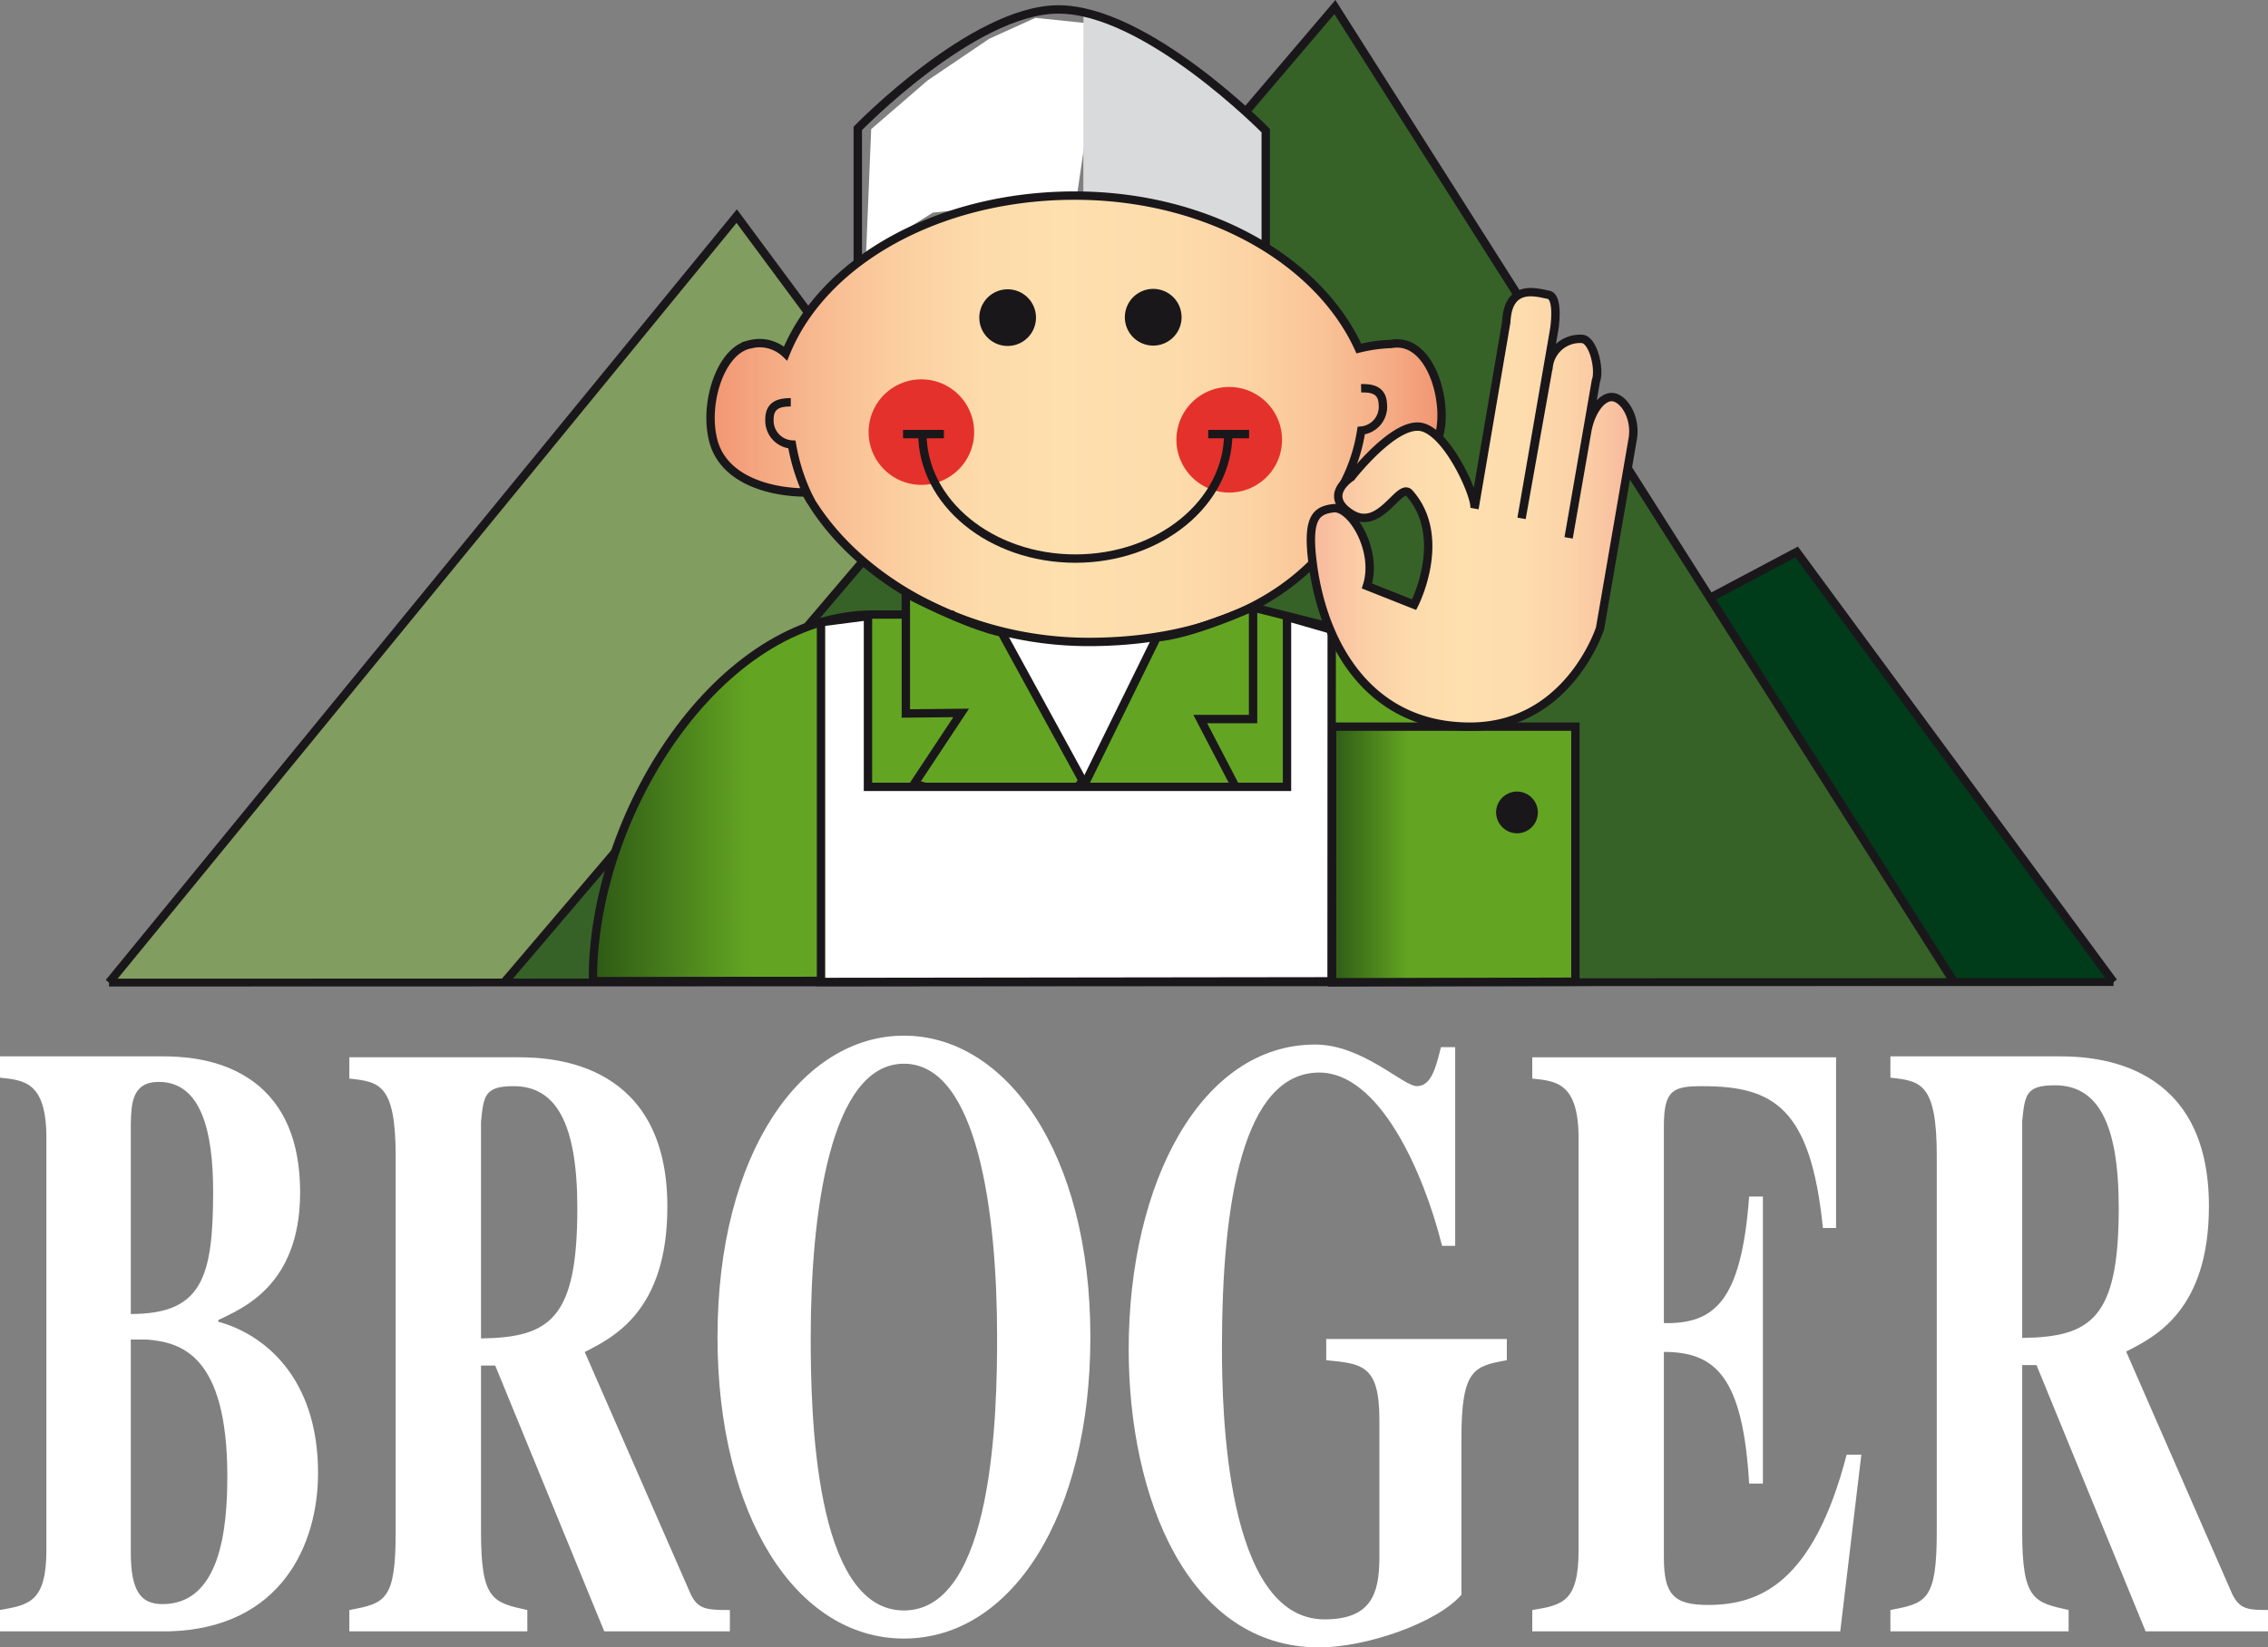 <svg id="Ebene_1" data-name="Ebene 1" xmlns="http://www.w3.org/2000/svg" xmlns:xlink="http://www.w3.org/1999/xlink" viewBox="0 0 192.262 139.694">
  <rect x="0" y="0" width="192.262" height="139.694" fill="#808080" stroke="none"/>
  <defs>
    <style>
      .cls-1, .cls-20, .cls-3, .cls-8 {
        fill: none;
      }

      .cls-2 {
        fill: #819d5f;
      }

      .cls-20, .cls-3, .cls-8 {
        stroke: #1a171b;
      }

      .cls-3, .cls-8 {
        stroke-width: 0.71px;
      }

      .cls-4 {
        fill: #003b1a;
      }

      .cls-5 {
        fill: #366228;
      }

      .cls-6 {
        fill: #fff;
      }

      .cls-7 {
        fill: #d9dadb;
      }

      .cls-8 {
        stroke-miterlimit: 3.864;
      }

      .cls-9 {
        clip-path: url(#clip-path);
      }

      .cls-10 {
        fill: url(#linear-gradient);
      }

      .cls-11 {
        fill: #e5312b;
      }

      .cls-12 {
        clip-path: url(#clip-path-2);
      }

      .cls-13 {
        fill: url(#linear-gradient-2);
      }

      .cls-14 {
        fill: #63a522;
      }

      .cls-15 {
        clip-path: url(#clip-path-3);
      }

      .cls-16 {
        fill: url(#linear-gradient-3);
      }

      .cls-17 {
        fill: #1a171b;
      }

      .cls-18 {
        clip-path: url(#clip-path-4);
      }

      .cls-19 {
        fill: url(#linear-gradient-4);
      }

      .cls-20 {
        stroke-width: 0.665px;
      }
    </style>
    <clipPath id="clip-path" transform="translate(-19.734 -37.689)">
      <path class="cls-1" d="M86.329,67.668a3.185,3.185,0,0,0-3.037-.773c-2.416.49-3.816,4.762-3.165,7.833.703,3.665,4.941,4.721,7.918,4.721C92,86.622,101.456,92.121,112.014,92.121c11.693,0,20.08-4.942,23.059-13.048,2.979,0,5.746-1.314,6.681-4.551.744-2.854-.775-8.239-4.064-7.668a13.154,13.154,0,0,0-2.768.385c-3.431-7.541-12.917-12.963-24.085-12.963-11.482,0-21.334,5.505-24.509,13.392"/>
    </clipPath>
    <linearGradient id="linear-gradient" x1="-470.621" y1="529.963" x2="-469.022" y2="529.963" gradientTransform="matrix(38.751, 0, 0, -38.751, 18297.135, 20571.953)" gradientUnits="userSpaceOnUse">
      <stop offset="0" stop-color="#f19572"/>
      <stop offset="0.019" stop-color="#f29a76"/>
      <stop offset="0.139" stop-color="#f7b88f"/>
      <stop offset="0.257" stop-color="#fbcea0"/>
      <stop offset="0.372" stop-color="#fddbaa"/>
      <stop offset="0.479" stop-color="#fedfae"/>
      <stop offset="0.629" stop-color="#fddcac"/>
      <stop offset="0.74" stop-color="#fcd3a4"/>
      <stop offset="0.839" stop-color="#f9c397"/>
      <stop offset="0.93" stop-color="#f5ac85"/>
      <stop offset="1" stop-color="#f19572"/>
    </linearGradient>
    <clipPath id="clip-path-2" transform="translate(-19.734 -37.689)">
      <path class="cls-1" d="M118.495,91.619l-6.703,13.03L96.425,89.817s10.578-.021-2.643-.021c-13.224,0-23.899,17.174-23.785,31.089l80.405-.094L137.128,92.008l-10.993-2.767Z"/>
    </clipPath>
    <linearGradient id="linear-gradient-2" x1="-473.081" y1="530.646" x2="-471.482" y2="530.646" gradientTransform="matrix(50.278, 0, 0, -50.278, 23835.756, 26747.093)" gradientUnits="userSpaceOnUse">
      <stop offset="0" stop-color="#2d5815"/>
      <stop offset="0.166" stop-color="#63a522"/>
      <stop offset="1" stop-color="#63a522"/>
    </linearGradient>
    <clipPath id="clip-path-3" transform="translate(-19.734 -37.689)">
      <polygon class="cls-1" points="132.651 99.306 132.651 120.988 153.283 121.009 153.283 99.306 132.651 99.306"/>
    </clipPath>
    <linearGradient id="linear-gradient-3" x1="-448.338" y1="520.783" x2="-446.728" y2="520.783" gradientTransform="matrix(12.901, 0, 0, -12.901, 5896.828, 6791.03)" gradientUnits="userSpaceOnUse">
      <stop offset="0" stop-color="#2d5815"/>
      <stop offset="0.319" stop-color="#63a522"/>
      <stop offset="1" stop-color="#63a522"/>
    </linearGradient>
    <clipPath id="clip-path-4" transform="translate(-19.734 -37.689)">
      <path class="cls-1" d="M144.731,80.804l-.002.002Zm2.694-15.815L144.732,80.793c.154-1.018-2.298-6.521-4.564-6.908-2.282-.388-5.889,4.266-5.889,4.266s-2.473,1.556,0,3.109c1.3.819,2.364.021,3.201-.773.756-.716,1.328-1.431,1.735-.976,3.329,3.775.397,9.45.397,9.45l-4.007-1.587c.981-2.996-1.326-6.783-2.849-6.589-1.514.189-2.276.863-1.71,4.934.973,6.916,4.94,13.586,13.301,13.586,8.359,0,11.026-8.339,11.026-8.339l2.765-16.043c.312-1.8-.694-3.385-1.623-3.55-.914-.168-1.903,1.107-2.232,2.863l-1.576,9.061,1.565-8.986c.002-.024.007-.05.011-.074l.738-4.255c.352-.942-.195-3.393-1.12-3.552a2.668,2.668,0,0,0-2.88,2.303l-2.303,12.91,2.773-16.047s.434-2.744-.496-2.911a7.735,7.735,0,0,0-1.492-.223c-.974,0-1.982.443-2.08,2.525"/>
    </clipPath>
    <linearGradient id="linear-gradient-4" x1="-456.386" y1="524.654" x2="-454.786" y2="524.654" gradientTransform="matrix(17.095, 0, 0, -17.095, 7912.816, 9011.894)" gradientUnits="userSpaceOnUse">
      <stop offset="0" stop-color="#f7b89c"/>
      <stop offset="0.002" stop-color="#f7b89c"/>
      <stop offset="0.168" stop-color="#fbcea6"/>
      <stop offset="0.329" stop-color="#fddbac"/>
      <stop offset="0.479" stop-color="#fedfae"/>
      <stop offset="0.671" stop-color="#fddcad"/>
      <stop offset="0.814" stop-color="#fcd3a8"/>
      <stop offset="0.94" stop-color="#f9c3a1"/>
      <stop offset="1" stop-color="#f7b89c"/>
    </linearGradient>
  </defs>
  <title>bro-logo</title>
  <g>
    <g>
      <polyline class="cls-2" points="9.241 83.32 62.453 18.326 109.036 82.553"/>
      <polyline class="cls-3" points="9.241 83.32 62.453 18.326 110.036 82.553"/>
      <polyline class="cls-4" points="84.169 82.925 152.306 46.804 179.168 83.274"/>
      <polyline class="cls-3" points="84.169 82.925 152.306 46.804 179.168 83.274"/>
      <polyline class="cls-5" points="42.683 83.378 113.16 0.597 165.583 83.134"/>
      <polyline class="cls-3" points="42.683 83.378 113.16 0.597 165.709 83.384"/>
      <polygon class="cls-6" points="84.493 53.401 92.197 66.591 97.734 54.308 84.493 53.401"/>
      <polygon class="cls-6" points="73.852 10.95 78.634 6.822 83.858 3.287 87.774 1.514 93.424 2.101 91.254 16.857 84.727 17.439 79.074 18.031 73.416 21.567 73.852 10.95"/>
      <g>
        <path class="cls-7" d="M111.58,38.824l-.01,15.741s9.964,1.113,15.477,4.804L127.04,48.525l-8.011-6.47-4.847-2.66Z" transform="translate(-19.734 -37.689)"/>
        <path class="cls-8" d="M92.45,59.966V48.578s9.708-10.001,16.914-10.088c7.494-.092,17.669,10.277,17.669,10.277v11.374S114.177,49.097,92.45,59.966Z" transform="translate(-19.734 -37.689)"/>
      </g>
      <g class="cls-9">
        <rect class="cls-10" x="59.741" y="16.588" width="63.022" height="37.845"/>
      </g>
      <g>
        <path class="cls-8" d="M135.073,79.074c-2.979,8.104-11.366,13.049-23.059,13.049C101.457,92.123,92,86.621,88.042,79.448c-2.976,0-7.212-1.053-7.915-4.721-.651-3.071.75-7.344,3.165-7.833a3.203,3.203,0,0,1,3.039.773c3.173-7.885,13.027-13.392,24.504-13.392,11.173,0,20.655,5.422,24.09,12.965a13.233,13.233,0,0,1,2.766-.387c3.288-.573,4.808,4.811,4.061,7.668C140.817,77.759,138.051,79.074,135.073,79.074Z" transform="translate(-19.734 -37.689)"/>
        <path class="cls-11" d="M119.462,74.985a4.476,4.476,0,1,1,4.481,4.471,4.476,4.476,0,0,1-4.481-4.471" transform="translate(-19.734 -37.689)"/>
        <path class="cls-11" d="M93.366,74.326a4.474,4.474,0,1,1,4.472,4.479,4.482,4.482,0,0,1-4.472-4.479" transform="translate(-19.734 -37.689)"/>
      </g>
      <g class="cls-12">
        <rect class="cls-13" x="50.148" y="51.553" width="80.519" height="31.645"/>
      </g>
      <g>
        <path class="cls-8" d="M150.401,120.792l-80.404.094c-.114-13.915,10.562-31.087,23.787-31.087,13.221,0,2.643.019,2.643.019l15.364,14.834,6.499-12.626,7.845-2.785,10.993,2.768Z" transform="translate(-19.734 -37.689)"/>
        <path class="cls-14" d="M96.524,88.059V98.238l4.691-.047-3.983,6.016,11.561,3.104,2.724-3.368L104.637,91.314s-2.419-.148-8.112-3.255" transform="translate(-19.734 -37.689)"/>
        <path class="cls-8" d="M96.524,88.009V98.188l4.691-.047-3.983,6.016,11.561,3.103,2.724-3.368L104.637,91.314S102.314,90.983,96.524,88.009Z" transform="translate(-19.734 -37.689)"/>
        <path class="cls-14" d="M125.959,89.159v9.502h-4.479l3.065,5.881-8.555,3.103h-6.011l7.623-15.93s2.646.349,8.355-2.754" transform="translate(-19.734 -37.689)"/>
        <path class="cls-8" d="M125.959,89.159v9.502h-4.479l3.065,5.881-8.555,3.103h-6.011l7.819-15.919S120.022,91.75,125.959,89.159Z" transform="translate(-19.734 -37.689)"/>
      </g>
      <g class="cls-15">
        <polygon class="cls-16" points="112.917 61.617 133.549 61.617 133.54 83.106 112.779 83.106 112.917 61.617"/>
      </g>
      <polygon class="cls-8" points="112.919 61.617 133.55 61.617 133.55 83.248 112.919 83.3 112.919 61.617"/>
      <g>
        <path class="cls-17" d="M146.561,106.552a1.77,1.77,0,1,1,1.768,1.799,1.791,1.791,0,0,1-1.768-1.799" transform="translate(-19.734 -37.689)"/>
        <path class="cls-8" d="M123.855,74.439c0,5.86-5.8,10.616-12.959,10.616-7.17,0-12.969-4.756-12.969-10.616m-1.642.058H99.751m22.405,0h3.464" transform="translate(-19.734 -37.689)"/>
        <polygon class="cls-6" points="69.597 52.882 69.597 83.268 112.88 83.213 112.892 53.401 109.1 52.433 109.1 66.723 73.58 66.723 73.58 52.494 69.597 52.882"/>
        <polygon class="cls-8" points="69.597 52.76 69.597 83.268 112.88 83.213 112.892 53.401 109.1 52.311 109.1 66.723 73.58 66.723 73.58 52.249 69.597 52.76"/>
        <path class="cls-8" d="M88.47,80.183a16.608,16.608,0,0,1-1.603-4.8A2.03,2.03,0,0,1,84.962,73.25c0-1.18.757-1.448,1.808-1.448" transform="translate(-19.734 -37.689)"/>
      </g>
      <g class="cls-18">
        <rect class="cls-19" x="110.747" y="24.774" width="27.97" height="36.843"/>
      </g>
      <g>
        <path class="cls-8" d="M144.728,80.81l2.696-15.821c.156-3.327,2.644-2.471,3.572-2.306.929.173.496,2.914.496,2.914l-2.773,16.045,2.303-12.909a2.672,2.672,0,0,1,2.877-2.302c.928.16,1.476,2.609,1.123,3.551L152.708,83.298l1.565-8.986c.31-1.795,1.318-3.108,2.243-2.939.929.167,1.935,1.755,1.623,3.552l-2.765,16.043s-2.667,8.339-11.029,8.339c-8.355,0-12.325-6.67-13.298-13.585-.567-4.072.195-4.746,1.71-4.936,1.522-.197,3.829,3.595,2.853,6.589l4.002,1.587s2.932-5.675-.398-9.448c-.854-.965-2.468,3.299-4.936,1.747-2.473-1.555,0-3.108,0-3.108s3.605-4.654,5.889-4.268C142.448,74.275,144.916,79.841,144.728,80.81Z" transform="translate(-19.734 -37.689)"/>
        <path class="cls-8" d="M133.66,78.69a14.562,14.562,0,0,0,1.469-4.487,2.029,2.029,0,0,0,1.834-2.195c-.035-1.182-.803-1.424-1.845-1.393" transform="translate(-19.734 -37.689)"/>
        <path class="cls-17" d="M107.556,64.621a2.402,2.402,0,1,1-2.402-2.4,2.399,2.399,0,0,1,2.402,2.4" transform="translate(-19.734 -37.689)"/>
        <path class="cls-17" d="M119.897,64.596a2.404,2.404,0,1,1-2.409-2.41,2.397,2.397,0,0,1,2.409,2.41" transform="translate(-19.734 -37.689)"/>
        <path class="cls-6" d="M19.734,174.208c2.502-.427,3.934-.709,3.934-5.118V134.195c0-4.765-1.878-4.908-3.934-5.125v-1.805H33.555c2.499,0,11.62.288,11.62,11.54,0,8-5.053,9.88-6.934,10.819v.144c3.759,1.016,8.455,4.619,8.455,12.832,0,6.059-3.126,13.129-12.565,13.419H19.734Zm11.088-25.097c5.995,0,6.979-3.022,6.979-10.377,0-5.052-.984-9.304-4.612-9.304-2.276,0-2.322,1.872-2.367,3.529Zm0,20.194c0,3.252.805,4.407,2.684,4.407,4.918,0,5.499-6.427,5.499-10.829,0-10.307-3.932-11.383-6.844-11.607H30.822Z" transform="translate(-19.734 -37.689)"/>
        <path class="cls-6" d="M81.607,176.019H70.957l-9.242-22.535h-1.205v14.106c0,5.759.982,5.979,3.927,6.624v1.805H49.348v-1.805c3.04-.575,3.928-.791,3.928-6.624V135.769c0-6.189-1.385-6.339-3.928-6.623v-1.804H63.727c3.121,0,12.581.581,12.581,12.673,0,8.857-4.593,11.087-7.006,12.316l8.976,20.518c.624,1.29,1.295,1.365,3.33,1.365ZM60.51,151.182c5.85-.079,8.165-1.66,8.165-11.024,0-7.268-1.827-10.366-5.401-10.366-2.455,0-2.544.802-2.764,3.023Z" transform="translate(-19.734 -37.689)"/>
        <path class="cls-6" d="M112.167,151.066c0,15.117-6.654,25.566-15.808,25.566-9.151,0-15.801-10.449-15.801-25.566,0-15.694,7.186-25.557,15.801-25.557,8.618,0,15.808,9.862,15.808,25.557m-23.708,0c0,6.271.268,23.184,7.9,23.184,7.636,0,7.901-16.913,7.901-23.184,0-10.514-1.648-23.178-7.901-23.178-6.246,0-7.9,12.664-7.9,23.178" transform="translate(-19.734 -37.689)"/>
        <path class="cls-6" d="M147.47,153.03c-2.768.511-3.849.726-3.849,6.629V172.918c-2.13,2.443-8.161,4.465-12.044,4.465-11.157,0-16.162-12.75-16.162-25.266,0-14.188,6.167-25.855,15.801-25.855,4.022,0,7.459,3.528,8.625,3.528,1.204,0,1.603-1.509,2.045-3.308h1.207V143.332h-1.113c-1.561-6.264-5.312-14.694-10.402-14.694-6.466,0-8.258,10.953-8.258,23.332,0,5.106.27,23.036,8.701,23.036,3.935,0,4.646-2.156,4.646-5.249V158.071c0-4.606-1.429-4.752-4.506-5.041v-1.797h15.309Z" transform="translate(-19.734 -37.689)"/>
        <path class="cls-6" d="M149.626,127.344h25.755v14.472h-1.116c-1.032-10.219-4.195-12.024-10.221-12.024-2.459,0-3.26.296-3.26,3.382v16.711c4.282.071,6.562-1.806,7.229-10.732h1.164v24.336h-1.164c-.534-9.002-2.812-11.163-7.229-11.163v17.43c0,3.163.849,4.026,3.75,4.026,4.372,0,8.927-1.867,11.742-12.741h1.247l-1.788,14.979H149.626v-1.805c2.548-.433,3.928-.644,3.928-5.109V134.254c0-4.747-1.874-4.891-3.928-5.107Z" transform="translate(-19.734 -37.689)"/>
        <path class="cls-6" d="M211.996,176.019h-10.375l-9.251-22.577h-1.211v14.138c0,5.769.985,5.982,3.936,6.63v1.81H179.986V174.21c3.036-.573,3.931-.792,3.931-6.63V135.709c0-6.205-1.384-6.356-3.931-6.639v-1.805h14.394c3.13,0,12.608.576,12.608,12.691,0,8.87-4.604,11.11-7.018,12.339l8.987,20.548c.624,1.292,1.298,1.367,3.038,1.367ZM191.159,151.139c5.859-.072,8.184-1.659,8.184-11.033,0-7.283-1.833-10.388-5.407-10.388-2.463,0-2.551.794-2.776,3.032Z" transform="translate(-19.734 -37.689)"/>
      </g>
    </g>
    <line class="cls-20" x1="9.241" y1="83.32" x2="179.168" y2="83.274"/>
  </g>
</svg>
